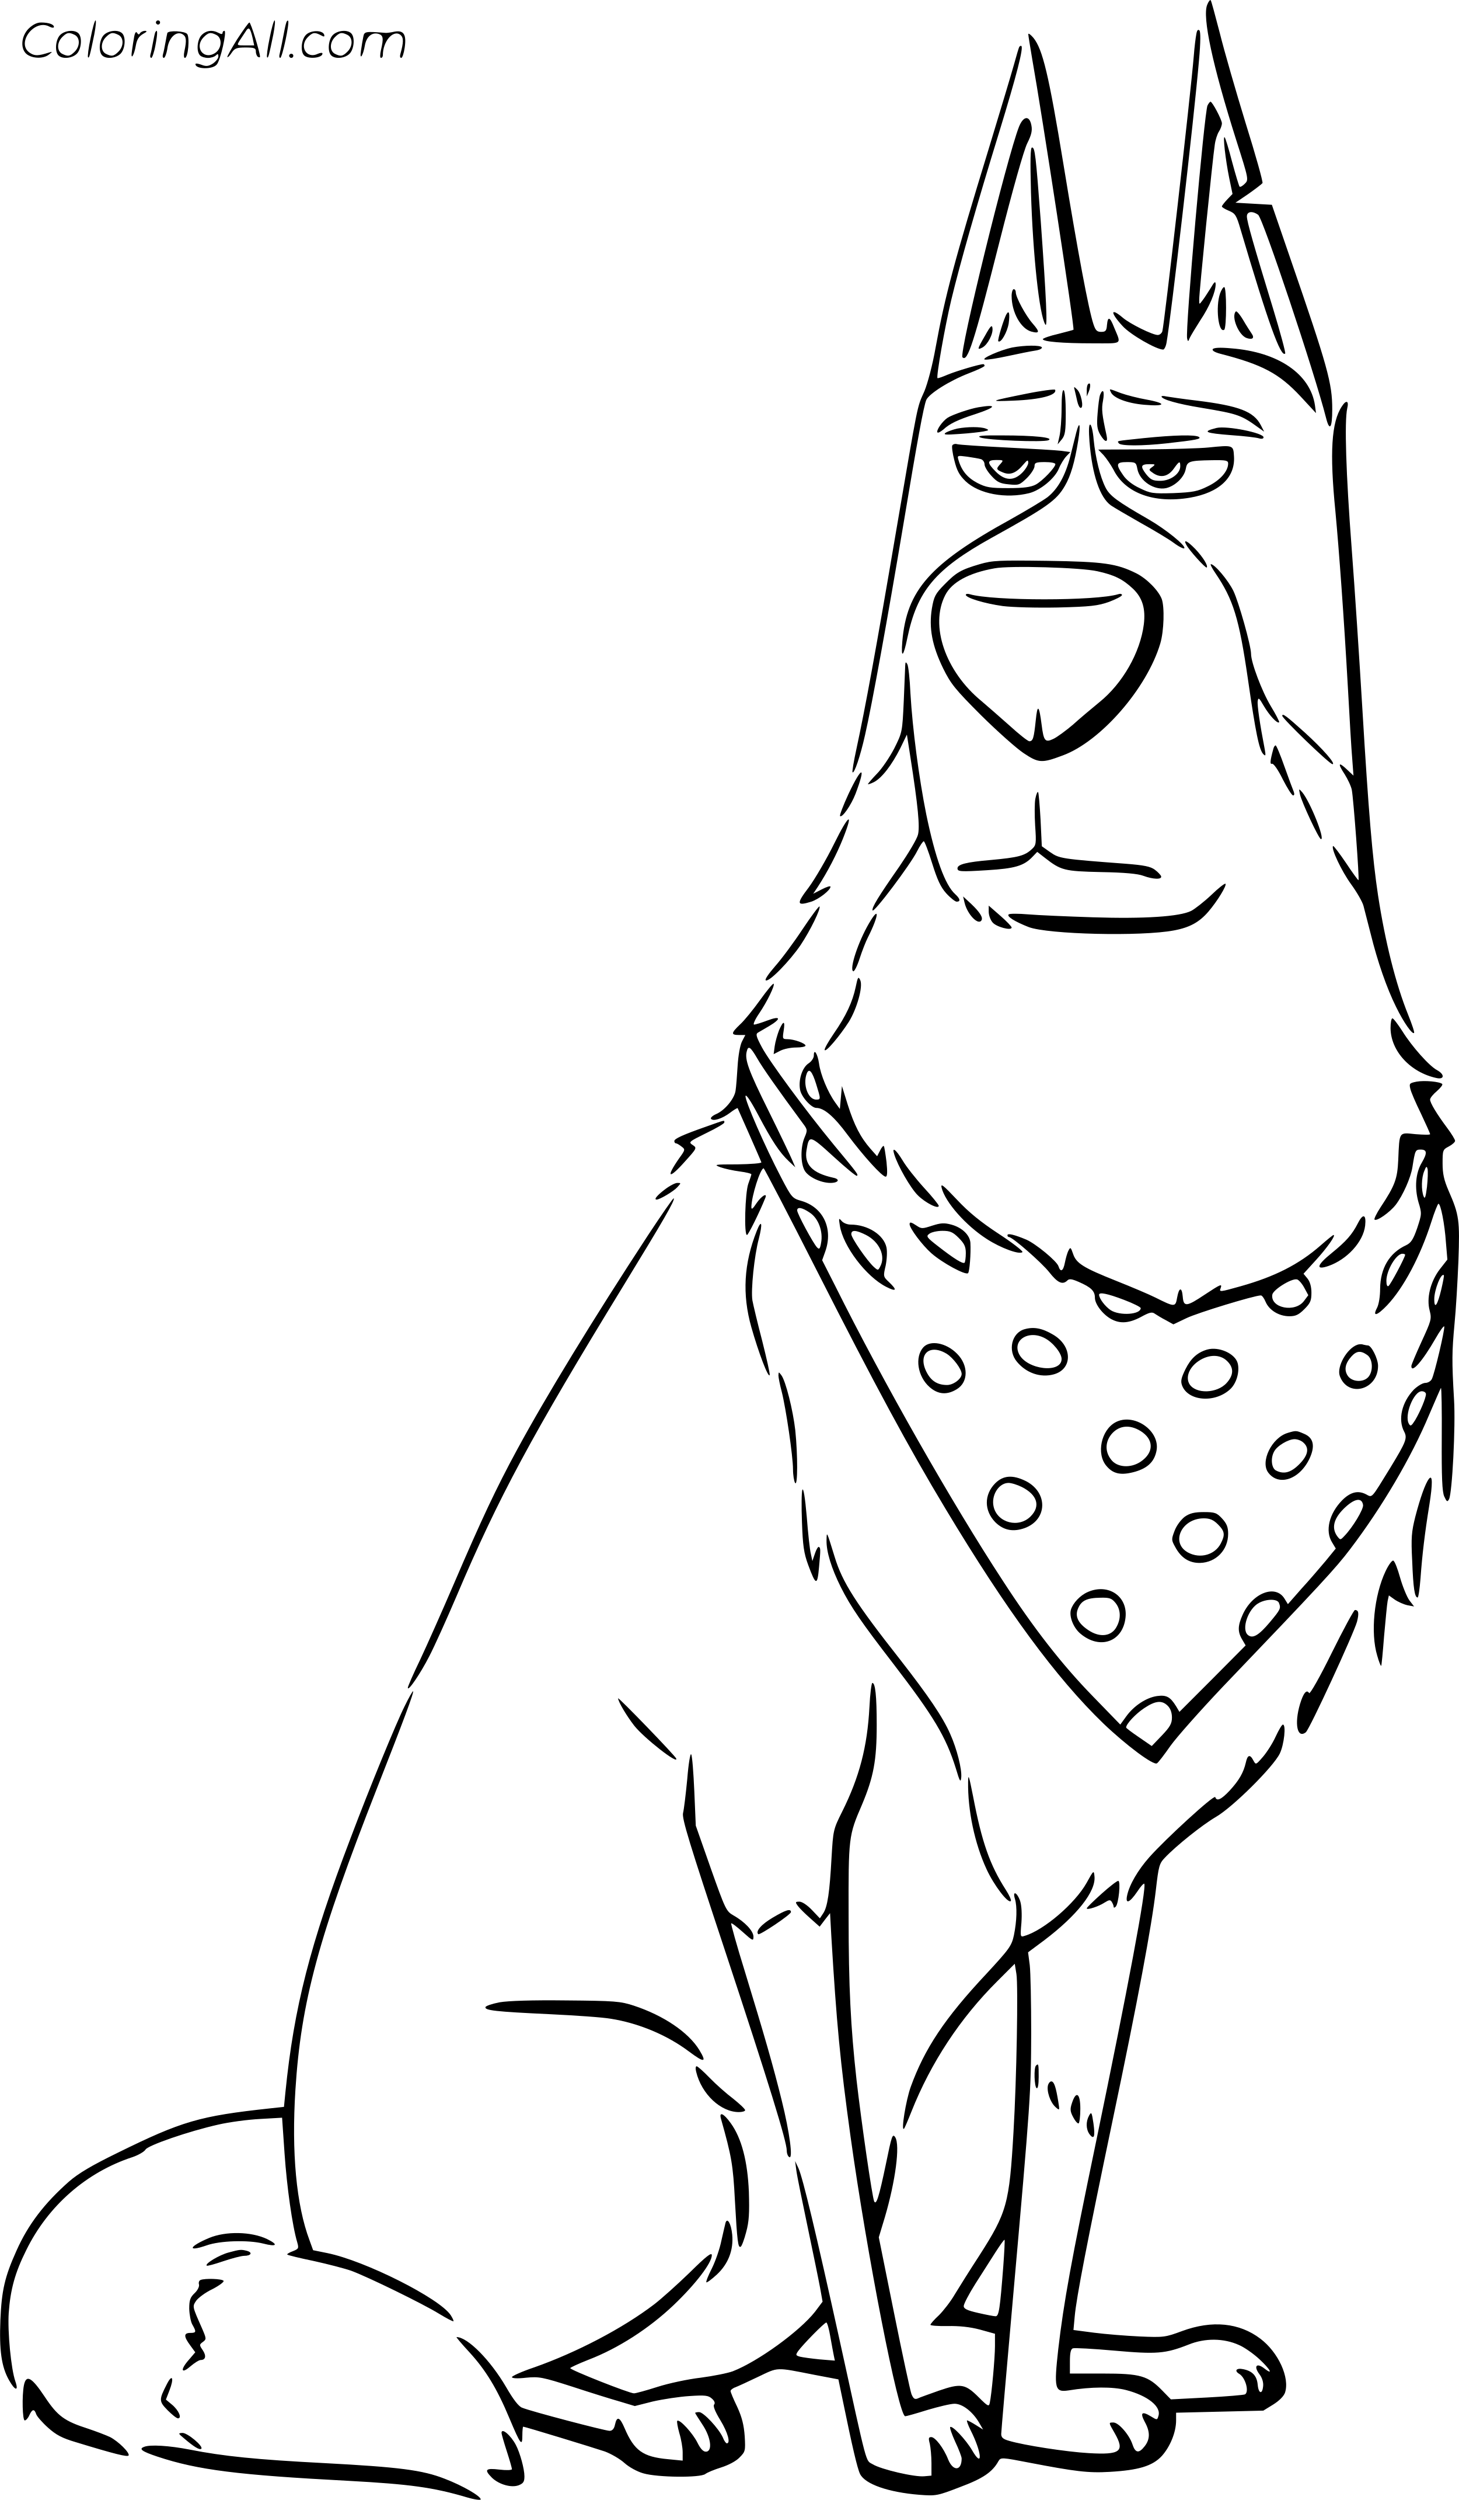 <svg version="1.0" xmlns="http://www.w3.org/2000/svg"
  viewBox="0 0 700.768 1199.919"
 preserveAspectRatio="xMidYMid meet">
<g transform="translate(-0.112,1200.797) scale(0.1,-0.1)"
fill="#000000" stroke="none">
<path d="M5799 11984 c-23 -59 25 -286 140 -649 60 -188 60 -190 41 -209 -11
-11 -22 -17 -25 -14 -3 3 -19 56 -36 119 -16 62 -32 115 -36 118 -9 9 4 -106
22 -195 l16 -77 -25 -26 c-14 -15 -26 -30 -26 -34 0 -4 15 -13 34 -21 30 -12
36 -22 55 -87 133 -450 194 -619 215 -598 3 3 -23 100 -58 215 -93 304 -126
419 -126 443 0 24 26 28 54 8 23 -16 272 -761 326 -974 17 -68 30 -51 30 40 0
126 -21 202 -204 732 l-86 250 -88 5 -87 5 62 42 c34 24 64 47 68 52 3 6 -33
135 -81 288 -47 153 -103 347 -124 432 -22 84 -41 156 -44 158 -3 3 -11 -7
-17 -23z M436 11824 c-10 -47 -15 -88 -12 -91 5 -6 9 7 30 110 7 37 10 67 6
67 -4 0 -15 -39 -24 -86z M750 11900 c0 -5 5 -10 10 -10 6 0 10 5 10 10 0 6
-4 10 -10 10 -5 0 -10 -4 -10 -10z M1296 11824 c-10 -47 -15 -88 -12 -91 5 -6
9 7 30 110 7 37 10 67 6 67 -4 0 -15 -39 -24 -86z M1376 11899 c-3 -8 -10 -41
-16 -74 -6 -33 -14 -68 -16 -77 -3 -10 -1 -18 3 -18 10 0 46 171 38 178 -2 3
-7 -1 -9 -9z M139 11871 c-38 -38 -41 -101 -7 -125 29 -20 79 -20 104 0 18 14
18 15 1 10 -53 -17 -69 -17 -92 -2 -69 45 21 166 94 126 12 -6 21 -7 21 -1 0
12 -25 21 -62 21 -19 0 -39 -10 -59 -29z M1140 11819 c-28 -45 -49 -83 -47
-85 2 -3 12 7 21 21 14 21 24 25 66 25 43 0 50 -3 50 -19 0 -11 5 -23 10 -26
6 -3 10 -3 10 1 0 20 -44 164 -51 164 -4 0 -30 -37 -59 -81z m75 4 l7 -33 -42
0 c-42 0 -42 0 -28 23 8 12 21 32 29 44 15 25 22 18 34 -34z M5747 11843 c-3
-15 -9 -62 -12 -103 -16 -192 -142 -1292 -151 -1322 -3 -10 -13 -18 -22 -18
-25 0 -133 53 -168 83 -60 51 -61 25 -1 -40 37 -41 162 -113 195 -113 5 0 13
15 16 33 20 110 133 1084 156 1356 8 88 8 137 2 143 -7 7 -12 0 -15 -19z M290
11840 c-22 -22 -27 -79 -8 -98 19 -19 66 -14 88 8 22 22 27 79 8 98 -19 19
-66 14 -88 -8z m71 0 c25 -14 25 -54 -1 -80 -23 -23 -33 -24 -61 -10 -25 14
-25 54 1 80 23 23 33 24 61 10z M500 11840 c-22 -22 -27 -79 -8 -98 19 -19 66
-14 88 8 22 22 27 79 8 98 -19 19 -66 14 -88 -8z m71 0 c25 -14 25 -54 -1 -80
-23 -23 -33 -24 -61 -10 -25 14 -25 54 1 80 23 23 33 24 61 10z M646 11834
c-3 -16 -8 -47 -11 -69 -8 -51 10 -26 19 27 5 27 15 42 34 53 18 10 22 14 10
15 -9 0 -20 -5 -24 -11 -5 -8 -9 -8 -14 1 -5 8 -10 3 -14 -16z M747 11853 c-2
-4 -7 -26 -11 -48 -4 -22 -9 -48 -12 -57 -3 -10 -1 -18 4 -18 4 0 14 28 20 62
11 58 10 81 -1 61z M805 11850 c-1 -3 -5 -23 -9 -45 -4 -22 -9 -48 -12 -57 -3
-10 -1 -18 4 -18 5 0 13 20 17 45 7 53 44 87 74 68 17 -11 19 -28 8 -80 -4
-18 -3 -33 2 -33 16 0 24 99 11 115 -12 14 -87 18 -95 5z M970 11840 c-22 -22
-27 -79 -8 -98 7 -7 24 -12 38 -12 14 0 31 5 38 12 9 9 12 8 12 -5 0 -9 -12
-24 -26 -34 -21 -13 -32 -15 -55 -6 -16 6 -29 8 -29 3 0 -24 81 -27 102 -2 18
19 50 162 37 162 -5 0 -9 -5 -9 -10 0 -7 -6 -7 -19 0 -30 16 -59 12 -81 -10z
m71 0 c29 -16 25 -65 -6 -86 -56 -37 -103 28 -55 76 23 23 33 24 61 10z M1471
11841 c-23 -23 -28 -80 -9 -99 19 -19 88 -13 88 9 0 5 -11 4 -24 -2 -54 -25
-89 38 -46 81 23 23 33 24 62 9 16 -9 19 -8 16 3 -8 22 -64 22 -87 -1z M1600
11840 c-22 -22 -27 -79 -8 -98 19 -19 66 -14 88 8 22 22 27 79 8 98 -19 19
-66 14 -88 -8z m71 0 c25 -14 25 -54 -1 -80 -23 -23 -33 -24 -61 -10 -25 14
-25 54 1 80 23 23 33 24 61 10z M1746 11831 c-3 -14 -8 -44 -11 -66 -8 -51 10
-26 19 27 8 41 35 63 66 53 22 -7 24 -21 11 -77 -5 -22 -5 -38 0 -38 5 0 9 6
9 13 0 68 51 125 85 97 15 -13 15 -35 -1 -92 -3 -10 -1 -18 4 -18 6 0 13 23
17 50 9 63 -5 84 -49 76 -17 -4 -35 -6 -41 -6 -101 8 -104 7 -109 -19z M4940
11844 c0 -6 9 -60 19 -120 47 -264 205 -1295 198 -1299 -1 -1 -35 -10 -74 -20
-40 -9 -73 -21 -73 -25 0 -12 95 -20 239 -20 149 0 138 -8 103 77 -20 51 -30
54 -34 11 -2 -28 -7 -33 -28 -33 -20 0 -27 7 -37 37 -23 69 -74 340 -144 767
-71 433 -100 552 -144 607 -14 16 -24 24 -25 18z M4897 11783 c-3 -4 -14 -43
-26 -86 -12 -43 -66 -223 -120 -400 -165 -538 -211 -710 -256 -957 -15 -85
-38 -171 -54 -210 -37 -84 -27 -37 -136 -673 -96 -565 -148 -848 -190 -1042
-13 -60 -22 -112 -19 -114 8 -8 37 76 60 179 33 143 110 569 184 1010 69 414
97 565 110 598 13 30 111 92 204 128 42 16 76 32 76 36 0 5 -3 8 -6 8 -18 0
-129 -33 -170 -50 -26 -11 -48 -19 -50 -17 -7 6 36 250 66 375 41 171 124 461
231 808 84 274 116 400 106 411 -3 2 -7 1 -10 -4z M1390 11740 c0 -5 5 -10 10
-10 6 0 10 5 10 10 0 6 -4 10 -10 10 -5 0 -10 -4 -10 -10z M5801 11502 c-15
-28 -108 -1081 -98 -1119 4 -16 5 -16 12 2 5 11 28 49 51 85 45 67 74 137 74
174 -1 16 -6 12 -24 -19 -14 -22 -31 -49 -40 -60 -15 -20 -15 -20 -15 5 -1 28
65 683 75 745 3 22 12 50 20 62 8 12 14 30 14 39 0 17 -46 104 -55 104 -2 0
-9 -8 -14 -18z M4896 11401 c-57 -143 -290 -1091 -272 -1108 24 -25 54 66 176
548 66 261 119 447 135 479 20 40 25 61 20 86 -9 49 -38 46 -59 -5z M4953
11083 c9 -295 40 -589 69 -633 11 -18 5 119 -22 495 -24 321 -28 355 -42 355
-8 0 -9 -63 -5 -217z M5861 10599 c-22 -64 -8 -191 20 -174 12 8 12 205 0 205
-5 0 -14 -14 -20 -31z M4860 10588 c0 -80 45 -159 96 -172 39 -10 40 -1 5 39
-34 39 -81 126 -81 150 0 8 -4 15 -10 15 -5 0 -10 -15 -10 -32z M5937 10513
c-24 -24 14 -116 53 -128 28 -9 38 1 22 23 -6 9 -25 38 -40 64 -16 27 -32 45
-35 41z M4836 10501 c-13 -21 -45 -126 -40 -131 12 -11 43 43 50 86 6 45 2 65
-10 45z M4733 10398 c-39 -67 -40 -72 -13 -58 25 14 52 65 48 93 -2 18 -10 10
-35 -35z M4863 10340 c-57 -12 -153 -54 -131 -58 10 -2 60 6 110 17 51 11 110
23 131 26 21 3 35 10 32 16 -7 11 -83 10 -142 -1z M5826 10332 c-4 -7 10 -15
36 -22 203 -52 283 -95 385 -204 l75 -81 -5 37 c-22 151 -177 257 -403 274
-54 5 -83 3 -88 -4z M5227 10164 c-4 -4 -7 -19 -6 -33 l0 -26 10 24 c10 26 8
47 -4 35z M4930 10118 c-179 -36 -183 -38 -60 -33 128 5 209 26 199 52 -2 4
-65 -4 -139 -19z M5163 10135 c3 -11 8 -35 12 -52 4 -18 11 -33 17 -33 16 0 2
71 -18 89 -15 15 -16 14 -11 -4z M5100 10048 c0 -51 -5 -111 -10 -133 l-9 -40
20 24 c16 20 19 39 19 127 0 58 -4 106 -10 109 -6 4 -10 -27 -10 -87z M5336
10127 c11 -29 79 -55 162 -62 103 -9 109 7 10 25 -40 7 -95 21 -123 31 -60 23
-56 22 -49 6z M5285 10113 c-4 -10 -9 -50 -12 -89 -5 -58 -2 -77 13 -103 23
-38 38 -40 30 -3 -22 101 -25 126 -17 167 8 44 0 62 -14 28z M5580 10105 c0
-14 78 -36 189 -54 179 -30 192 -34 280 -98 l24 -17 -16 31 c-34 66 -105 93
-307 118 -69 8 -135 18 -147 20 -13 3 -23 3 -23 0z M6446 10057 c-50 -75 -59
-221 -31 -502 18 -192 41 -509 60 -845 8 -146 17 -301 21 -345 l6 -80 -31 29
c-42 40 -46 30 -11 -23 15 -24 31 -58 34 -75 8 -41 37 -429 32 -433 -1 -2 -29
36 -60 83 -32 47 -60 84 -62 81 -11 -11 41 -121 87 -184 27 -37 54 -84 59
-103 5 -19 21 -81 35 -136 32 -130 77 -260 122 -350 36 -74 78 -133 86 -124 3
3 -10 41 -28 86 -60 148 -111 352 -145 574 -27 178 -46 405 -75 890 -14 234
-37 585 -52 780 -27 353 -35 605 -21 668 9 37 -5 42 -26 9z M4700 10053 c-41
-7 -123 -35 -147 -50 -26 -17 -57 -62 -49 -71 3 -3 16 4 29 15 29 27 68 46
152 73 101 33 109 49 15 33z M5171 9934 c-5 -22 -19 -74 -29 -116 -24 -93 -59
-156 -109 -196 -21 -16 -101 -64 -178 -107 -387 -213 -499 -339 -520 -586 -7
-85 5 -76 24 16 47 227 134 331 404 481 266 147 312 179 353 250 28 48 47 113
64 218 12 76 7 99 -9 40z M5234 9888 c13 -160 50 -268 103 -306 16 -11 80 -48
143 -84 63 -35 135 -78 159 -96 24 -18 47 -29 50 -26 11 11 -88 91 -171 139
-150 86 -187 113 -207 153 -26 51 -48 141 -57 230 -3 39 -11 72 -17 72 -6 0
-7 -29 -3 -82z M4600 9951 c-19 -4 -44 -13 -55 -19 -16 -11 -5 -12 65 -7 47 3
99 9 115 12 27 5 28 7 10 14 -24 9 -87 9 -135 0z M5845 9954 c-73 -18 -57 -25
72 -35 59 -4 118 -11 131 -15 13 -4 22 -2 22 5 0 21 -175 56 -225 45z M4710
9908 c32 -13 302 -24 327 -13 28 13 -69 23 -222 23 -98 1 -124 -2 -105 -10z
M5495 9905 c-140 -15 -128 -12 -120 -25 8 -13 114 -13 230 0 143 16 169 21
154 31 -18 11 -116 9 -264 -6z M4575 9870 c-3 -5 1 -38 10 -72 12 -49 24 -71
54 -100 64 -61 194 -85 306 -57 54 14 123 71 142 118 8 20 24 46 35 58 l20 21
-43 6 c-24 3 -143 10 -264 16 -121 6 -227 13 -237 16 -9 3 -19 0 -23 -6z m138
-66 c9 -3 17 -14 17 -25 0 -11 15 -36 33 -55 28 -31 42 -37 84 -41 47 -5 52
-3 87 31 20 20 36 46 36 56 0 17 7 20 50 20 28 0 50 -4 50 -10 0 -16 -61 -80
-94 -98 -23 -12 -57 -17 -131 -17 -88 0 -107 3 -150 25 -47 25 -75 58 -90 109
-7 23 -6 23 41 17 27 -4 57 -9 67 -12z m94 -22 c-23 -25 -22 -28 12 -42 34
-14 63 -3 98 39 19 22 22 23 23 8 0 -10 -13 -32 -29 -48 -41 -41 -83 -39 -127
5 -43 43 -43 56 3 56 34 0 35 -1 20 -18z M5805 9860 c-38 -4 -173 -8 -299 -9
l-230 -1 26 -27 c14 -16 35 -47 47 -69 56 -113 195 -164 367 -135 141 24 219
97 212 199 -3 54 -4 54 -123 42z m95 -77 c0 -37 -39 -81 -97 -109 -50 -25 -72
-29 -166 -33 -100 -3 -111 -1 -162 24 -35 16 -65 40 -80 63 -36 52 -33 62 19
62 42 0 44 -2 50 -33 11 -58 81 -104 138 -92 43 10 86 51 94 90 7 39 14 42
127 44 67 1 77 -1 77 -16z m-230 -13 c0 -36 -47 -70 -96 -70 -36 0 -46 5 -68
32 -29 38 -26 48 17 48 28 0 29 -1 12 -14 -18 -13 -17 -14 8 -31 35 -22 70
-14 97 25 25 35 30 37 30 10z M5699 9393 c14 -27 93 -114 98 -109 8 8 -18 50
-55 89 -38 39 -59 49 -43 20z M4707 9300 c-92 -27 -113 -40 -170 -98 -43 -44
-50 -56 -60 -115 -15 -93 1 -178 54 -287 37 -75 58 -101 183 -226 78 -77 170
-159 205 -182 71 -47 86 -48 187 -10 182 67 404 322 468 537 18 60 21 176 7
214 -16 41 -71 97 -122 123 -95 47 -155 56 -429 60 -232 3 -261 2 -323 -16z
m565 -34 c82 -18 122 -38 171 -84 46 -44 61 -96 52 -171 -17 -135 -102 -284
-214 -374 -38 -31 -95 -79 -127 -108 -33 -28 -74 -58 -92 -67 -41 -20 -48 -12
-58 68 -12 94 -20 101 -28 21 -9 -85 -13 -101 -31 -101 -7 0 -50 34 -96 76
-46 41 -107 94 -134 117 -173 142 -249 362 -174 508 31 62 113 107 237 129 72
14 416 4 494 -14z M4640 9153 c0 -15 91 -42 177 -54 47 -6 162 -9 265 -7 158
4 192 8 246 27 34 13 62 27 62 33 0 5 -8 7 -17 4 -105 -33 -606 -33 -715 0
-10 3 -18 1 -18 -3z M5838 9258 c87 -128 114 -215 157 -510 37 -257 54 -342
75 -361 10 -10 11 -5 6 23 -24 124 -37 214 -34 233 3 19 7 15 29 -23 27 -46
65 -87 74 -79 2 3 -16 38 -41 79 -42 70 -94 208 -94 249 0 40 -60 252 -85 303
-25 51 -90 128 -108 128 -4 0 5 -19 21 -42z M4349 8815 c0 -11 -4 -88 -7 -171
-7 -150 -7 -151 -46 -229 -22 -42 -59 -97 -83 -121 -24 -25 -43 -47 -43 -50 0
-2 13 2 29 10 38 20 85 81 126 162 l32 66 16 -103 c38 -243 47 -341 37 -378
-5 -21 -46 -89 -89 -152 -102 -146 -133 -197 -129 -211 5 -15 182 220 214 284
13 26 28 48 32 48 4 0 22 -47 40 -105 25 -80 41 -115 68 -145 20 -22 43 -40
50 -40 20 0 17 14 -7 36 -49 44 -96 175 -139 383 -35 174 -66 409 -76 581 -3
69 -10 132 -15 140 -7 12 -9 11 -10 -5z M6160 8572 c0 -13 227 -232 241 -232
18 0 -46 73 -133 152 -90 81 -108 94 -108 80z M6117 8413 c-16 -58 -17 -75 -6
-71 7 2 29 -29 51 -74 22 -43 44 -78 50 -78 6 0 7 7 3 18 -4 9 -24 63 -44 119
-20 57 -39 103 -43 103 -4 0 -9 -8 -11 -17z M4077 8198 c-26 -56 -44 -104 -41
-107 10 -10 53 52 74 106 52 137 32 138 -33 1z M6245 8195 c8 -37 91 -215 101
-215 20 0 -52 179 -90 225 -17 19 -17 19 -11 -10z M4974 8174 c-4 -20 -4 -79
-1 -129 6 -86 5 -94 -16 -113 -34 -32 -66 -40 -197 -52 -117 -10 -160 -21
-160 -40 0 -16 14 -17 142 -9 134 8 177 21 218 64 l23 24 36 -28 c78 -61 93
-65 271 -69 113 -2 177 -8 203 -18 46 -17 90 -19 85 -2 -2 6 -16 21 -31 32
-21 15 -51 21 -139 28 -308 23 -319 25 -362 55 l-41 29 -6 127 c-4 70 -9 130
-12 133 -3 3 -9 -11 -13 -32z M4008 7959 c-37 -75 -92 -169 -122 -210 -61 -80
-59 -91 12 -69 36 12 92 55 92 72 0 5 -19 -1 -42 -13 l-41 -21 22 33 c47 72
91 157 121 232 53 133 28 118 -42 -24z M5819 7712 c-35 -33 -79 -67 -96 -76
-55 -28 -227 -39 -473 -31 -124 4 -263 10 -310 14 -47 4 -89 4 -94 0 -11 -10
30 -35 96 -61 93 -35 541 -46 698 -16 75 14 121 39 165 90 43 50 90 127 82
134 -3 3 -34 -21 -68 -54z M4634 7675 c13 -55 65 -110 81 -85 9 14 -8 40 -50
80 l-38 35 7 -30z M3856 7548 c-41 -62 -100 -142 -132 -178 -33 -38 -52 -66
-44 -68 18 -6 114 93 166 169 48 72 99 177 91 186 -3 2 -39 -46 -81 -109z
M4750 7632 c0 -17 8 -39 18 -51 17 -22 92 -42 92 -25 0 5 -25 31 -55 57 l-55
48 0 -29z M4175 7576 c-52 -89 -95 -219 -76 -230 5 -3 19 24 31 61 12 37 30
83 40 102 53 105 57 156 5 67z M4111 7270 c-15 -71 -46 -138 -105 -223 -26
-38 -46 -73 -44 -79 5 -13 73 68 116 135 39 63 69 169 55 200 -9 20 -12 16
-22 -33z M3652 7208 c-33 -46 -76 -99 -96 -117 -44 -42 -45 -51 -6 -51 l31 0
-16 -31 c-9 -17 -18 -67 -21 -117 -3 -48 -7 -102 -10 -120 -6 -39 -53 -95 -94
-112 -16 -7 -27 -17 -24 -22 9 -14 54 0 92 29 18 14 34 23 36 22 2 -4 108
-243 114 -260 2 -5 -50 -9 -115 -10 -111 0 -116 -1 -81 -14 20 -7 61 -16 92
-20 31 -4 56 -10 56 -14 0 -3 -7 -24 -15 -46 -15 -44 -21 -245 -6 -245 6 0 59
106 88 178 11 27 -18 10 -42 -25 -19 -29 -25 -33 -25 -18 1 52 43 185 59 185
3 0 119 -222 256 -492 280 -551 441 -849 618 -1143 292 -486 531 -811 758
-1030 109 -104 240 -202 257 -191 6 3 35 41 65 84 30 42 142 168 248 280 477
498 546 573 615 664 153 201 294 441 379 644 29 68 55 127 57 130 3 3 5 -107
4 -243 -1 -186 2 -256 12 -278 12 -26 15 -28 23 -13 15 27 32 351 24 478 -11
187 -10 229 2 360 7 69 15 206 19 305 7 196 4 221 -47 337 -22 51 -29 81 -29
132 0 63 1 66 30 81 17 9 30 21 30 27 0 6 -17 34 -38 62 -50 67 -82 120 -82
136 0 8 15 26 33 41 17 15 29 30 25 34 -11 11 -85 18 -123 11 -34 -7 -36 -9
-30 -34 3 -15 26 -68 51 -119 24 -51 44 -95 44 -99 0 -4 -31 -3 -70 0 -81 8
-77 15 -83 -124 -4 -91 -16 -123 -85 -227 -19 -29 -32 -56 -29 -59 10 -10 73
34 102 71 35 46 72 130 80 180 13 82 14 85 40 85 31 0 32 -17 5 -63 -30 -50
-35 -121 -16 -189 17 -55 16 -58 -6 -125 -19 -55 -30 -71 -53 -82 -81 -37
-124 -111 -125 -209 0 -36 -6 -75 -15 -92 -23 -44 0 -38 48 12 79 83 160 235
213 401 15 48 31 87 34 87 11 0 30 -97 36 -185 l7 -83 -36 -46 c-46 -60 -65
-140 -49 -199 10 -40 8 -47 -39 -149 -27 -59 -49 -111 -49 -117 0 -38 54 24
116 132 21 37 40 63 42 58 4 -12 -47 -230 -60 -253 -5 -10 -19 -18 -31 -18
-13 0 -37 -15 -55 -32 -58 -61 -77 -143 -47 -201 17 -32 10 -49 -66 -174 -95
-154 -85 -144 -118 -127 -38 19 -74 10 -113 -29 -63 -64 -83 -147 -49 -202
l18 -30 -49 -60 c-28 -33 -79 -93 -116 -133 l-65 -74 -16 26 c-43 71 -154 28
-201 -76 -24 -53 -25 -82 -3 -119 l17 -29 -159 -160 -159 -159 -16 27 c-28 45
-46 55 -91 49 -51 -7 -111 -46 -148 -97 l-29 -40 -134 138 c-146 150 -282 324
-430 552 -245 374 -573 950 -806 1417 l-62 122 15 42 c39 110 -10 213 -116
243 -42 12 -46 16 -96 112 -77 147 -175 371 -171 391 2 11 26 -25 61 -91 66
-125 102 -179 146 -221 l32 -30 -15 35 c-8 19 -59 126 -114 237 -96 193 -115
246 -104 285 7 29 18 21 50 -34 25 -44 98 -148 220 -313 22 -29 22 -33 7 -68
-19 -46 -19 -120 0 -156 16 -31 77 -61 125 -61 39 0 48 18 13 25 -100 22 -140
63 -128 133 12 73 15 73 130 -32 59 -54 109 -95 112 -92 7 6 6 8 -111 149
-136 165 -310 401 -346 469 -26 49 -30 62 -19 69 8 5 32 19 53 31 61 36 58 52
-6 28 -29 -11 -58 -20 -65 -20 -6 0 4 24 24 53 39 57 77 136 70 143 -3 3 -32
-32 -65 -78z m3203 -897 c-6 -48 -10 -61 -16 -46 -12 30 -11 90 3 122 9 24 12
25 16 9 2 -10 1 -49 -3 -85z m-2964 -124 c41 -27 64 -90 54 -144 -5 -30 -9
-34 -20 -22 -18 19 -95 161 -95 177 0 18 23 15 61 -11z m2859 -202 c0 -12 -70
-144 -80 -150 -6 -4 -10 6 -10 25 0 50 47 130 77 130 7 0 13 -2 13 -5z m174
-165 c-18 -77 -34 -100 -34 -48 0 45 33 128 46 115 2 -2 -4 -32 -12 -67z m-74
-504 c0 -18 -27 -83 -52 -125 -18 -28 -22 -31 -30 -17 -23 40 23 156 62 156
11 0 20 -6 20 -14z m-302 -532 c3 -20 -50 -108 -90 -149 -19 -20 -19 -20 -34
-1 -28 39 -18 83 31 132 50 49 87 57 93 18z m-404 -470 c10 -26 8 -31 -44 -93
-53 -63 -82 -80 -105 -61 -33 27 1 127 53 154 37 20 88 20 96 0z m-534 -494
c13 -13 20 -33 20 -56 0 -29 -9 -45 -48 -86 l-49 -51 -61 42 c-34 23 -62 44
-62 47 0 17 46 66 87 93 54 36 85 39 113 11z M6680 7073 c1 -111 97 -214 223
-240 36 -7 37 18 1 38 -37 19 -121 113 -167 187 -22 34 -43 62 -48 62 -5 0 -9
-21 -9 -47z M3743 7063 c-8 -21 -18 -55 -21 -77 l-5 -38 31 16 c17 9 51 16 77
16 25 0 45 4 45 9 0 11 -55 31 -87 31 -23 0 -24 2 -18 40 8 50 -1 51 -22 3z
M3910 6941 c0 -11 -11 -28 -25 -37 -31 -20 -50 -80 -41 -127 6 -34 54 -87 78
-87 37 0 85 -41 150 -129 77 -103 166 -201 183 -201 8 0 9 22 4 71 -5 39 -10
73 -13 76 -2 3 -11 -7 -18 -22 l-14 -27 -32 36 c-48 55 -78 113 -109 211 l-28
90 -5 -55 -5 -55 -23 32 c-35 49 -70 133 -77 186 -7 48 -25 75 -25 38z m11
-136 c23 -74 23 -75 0 -75 -39 0 -65 73 -45 125 11 28 26 11 45 -50z M3395
6601 c-117 -41 -155 -59 -155 -70 0 -6 3 -11 8 -11 4 0 16 -7 26 -15 19 -14
19 -16 -11 -57 -66 -95 -50 -103 29 -14 57 63 57 64 36 78 -21 14 -18 16 65
57 48 23 87 46 87 51 0 12 8 14 -85 -19z M4296 6468 c17 -56 78 -162 113 -197
37 -37 101 -69 101 -51 0 5 -32 45 -71 87 -39 43 -85 101 -102 130 -33 54 -53
69 -41 31z M3195 6299 c-37 -28 -55 -49 -40 -49 15 0 82 40 99 59 19 21 19 21
0 21 -10 0 -37 -14 -59 -31z M4524 6306 c17 -68 116 -181 218 -246 65 -42 156
-76 170 -62 4 4 -47 44 -113 87 -87 57 -145 104 -202 165 -67 71 -79 80 -73
56z M3113 6078 c-264 -403 -489 -772 -628 -1028 -101 -186 -172 -337 -302
-640 -58 -135 -132 -301 -164 -369 -33 -68 -59 -128 -59 -134 0 -21 60 67 103
151 25 48 84 179 132 291 200 471 360 768 799 1485 194 317 251 415 243 422
-2 3 -58 -78 -124 -178z M6524 6138 c-29 -57 -57 -88 -127 -145 -72 -58 -78
-83 -16 -62 90 31 168 116 177 194 6 54 -10 60 -34 13z M4035 6125 c15 -98
126 -245 223 -294 49 -25 54 -16 13 23 -28 26 -28 28 -16 79 6 30 8 67 4 87
-13 61 -90 110 -173 110 -16 0 -35 8 -43 18 -13 15 -14 13 -8 -23z m126 -45
c64 -33 95 -101 68 -151 -10 -20 -11 -20 -31 -2 -32 29 -108 139 -108 157 0
22 23 20 71 -4z M3636 6100 c-62 -156 -71 -304 -26 -463 34 -120 82 -247 88
-229 2 6 -15 80 -36 164 -22 84 -43 172 -47 194 -8 49 9 215 31 297 19 74 13
95 -10 37z M4370 6132 c0 -20 61 -101 104 -139 53 -47 166 -108 177 -96 7 8
14 94 11 146 -3 37 -40 73 -92 87 -34 9 -50 8 -91 -5 -46 -15 -52 -16 -74 -1
-27 18 -35 20 -35 8z m236 -66 c27 -27 34 -42 34 -73 0 -22 -3 -42 -6 -46 -8
-7 -49 18 -126 78 -57 44 -60 49 -43 61 10 8 39 14 63 14 37 0 50 -6 78 -34z
M4840 6079 c0 -5 3 -9 8 -9 17 -1 155 -121 193 -169 40 -51 64 -62 87 -39 9 9
22 7 54 -7 60 -26 78 -44 78 -76 0 -32 40 -83 81 -104 42 -22 85 -18 141 12
40 22 53 25 66 15 9 -6 33 -21 53 -31 l36 -20 63 30 c54 26 327 109 357 109 6
0 16 -14 23 -31 17 -40 64 -69 114 -69 30 0 45 7 72 34 29 29 34 41 34 79 0
29 -7 53 -19 68 l-19 23 60 66 c53 58 97 120 84 120 -3 0 -31 -23 -63 -51
-103 -90 -219 -149 -383 -195 -100 -28 -104 -29 -96 -9 8 23 0 19 -76 -31 -88
-59 -102 -60 -106 -11 -4 49 -18 47 -27 -3 -8 -47 -11 -47 -105 0 -30 15 -115
51 -188 80 -158 63 -192 84 -207 130 -11 32 -13 33 -22 15 -6 -11 -13 -37 -17
-57 -8 -42 -21 -49 -31 -18 -8 25 -109 108 -155 128 -55 23 -90 32 -90 21z
m1425 -251 l20 -37 -21 -28 c-43 -57 -161 -34 -152 30 3 24 91 79 118 74 8 -1
24 -19 35 -39z m-866 -59 c45 -17 81 -35 81 -40 0 -31 -100 -38 -144 -10 -27
18 -55 55 -56 74 0 14 40 6 119 -24z M4923 5628 c-63 -17 -83 -103 -37 -157
45 -54 113 -77 176 -60 93 25 91 138 -5 192 -51 30 -91 37 -134 25z m96 -43
c39 -20 81 -72 81 -100 0 -71 -166 -52 -204 23 -34 67 45 118 123 77z M4436
5541 c-42 -47 -28 -140 30 -191 41 -36 84 -39 131 -10 56 34 56 115 1 170 -52
53 -129 67 -162 31z m112 -31 c32 -20 72 -74 72 -97 0 -23 -39 -53 -70 -53
-47 0 -78 20 -100 65 -41 84 17 134 98 85z M6520 5553 c-50 -18 -99 -105 -84
-149 38 -107 184 -69 184 48 0 34 -32 98 -49 98 -5 0 -15 2 -23 4 -7 3 -20 2
-28 -1z m48 -49 c27 -19 30 -78 5 -106 -24 -27 -79 -24 -99 7 -18 28 -12 59
19 93 24 26 44 28 75 6z M5799 5530 c-47 -14 -78 -42 -104 -94 -21 -43 -24
-58 -16 -79 29 -75 158 -85 231 -17 30 28 46 83 36 124 -12 47 -91 82 -147 66z
m96 -55 c33 -32 32 -67 -2 -105 -46 -51 -147 -54 -178 -7 -21 33 -3 81 43 112
49 33 104 33 137 0z M3740 5406 c0 -10 7 -45 16 -79 20 -79 54 -309 54 -372 0
-27 5 -57 10 -65 13 -20 13 134 1 252 -11 97 -46 237 -67 265 -13 17 -13 17
-14 -1z M5359 5181 c-69 -37 -93 -151 -44 -209 33 -40 72 -47 139 -28 61 18
92 49 102 101 18 96 -109 183 -197 136z m119 -41 c66 -40 67 -104 2 -148 -49
-33 -115 -28 -143 11 -31 40 -27 90 8 127 35 36 83 40 133 10z M6186 5130
c-77 -23 -133 -139 -93 -191 50 -66 149 -33 197 66 29 61 21 102 -26 121 -37
16 -38 16 -78 4z m76 -47 c29 -26 22 -61 -21 -104 -40 -40 -74 -49 -112 -29
-21 12 -26 59 -8 91 14 27 68 59 98 59 14 0 33 -7 43 -17z M4781 4888 c-54
-55 -53 -131 0 -186 40 -40 87 -49 144 -28 107 41 110 169 5 224 -64 32 -110
29 -149 -10z m129 -18 c74 -38 90 -92 41 -141 -57 -57 -158 -31 -177 45 -14
55 24 116 71 116 14 0 43 -9 65 -20z M6864 4909 c-17 -22 -41 -89 -65 -181
-18 -72 -21 -100 -15 -213 5 -131 12 -175 26 -175 4 0 10 42 14 93 8 112 21
220 42 349 17 106 16 151 -2 127z M3855 4857 c-4 -10 -5 -80 -2 -155 4 -113 9
-149 30 -206 37 -100 44 -101 52 -10 8 88 8 93 -2 97 -3 1 -12 -14 -18 -33
l-12 -35 -7 33 c-5 19 -14 100 -20 180 -8 92 -16 140 -21 129z M5692 4728
c-18 -14 -39 -41 -49 -67 -16 -42 -16 -45 3 -79 28 -52 67 -77 119 -76 77 2
135 62 135 140 0 32 -7 49 -29 73 -26 28 -35 31 -88 31 -44 0 -66 -5 -91 -22z
m159 -37 c33 -33 35 -50 14 -91 -28 -55 -98 -75 -156 -45 -88 46 -34 165 74
165 29 0 46 -7 68 -29z M3971 4614 c-1 -54 23 -133 69 -225 48 -95 99 -169
251 -366 195 -254 253 -350 301 -503 19 -64 23 -70 26 -44 4 39 -21 138 -53
209 -36 82 -105 183 -239 355 -215 273 -279 373 -316 495 -39 126 -38 125 -39
79z M6656 4466 c-55 -116 -73 -296 -40 -405 8 -29 17 -51 19 -49 2 1 8 66 14
143 7 77 14 152 17 168 l6 27 28 -20 c16 -11 43 -23 61 -27 l32 -6 -23 30
c-12 17 -32 66 -44 108 -12 43 -26 80 -33 82 -6 2 -23 -21 -37 -51z M5225
4366 c-36 -16 -70 -52 -80 -84 -10 -33 12 -88 46 -116 93 -78 203 -39 216 77
12 103 -83 167 -182 123z m134 -52 c25 -31 27 -74 6 -113 -24 -48 -81 -55
-136 -18 -50 33 -66 67 -50 104 16 39 43 51 108 52 44 1 54 -3 72 -25z M6398
4075 c-57 -116 -105 -200 -109 -194 -12 20 -28 0 -44 -53 -28 -95 -13 -167 28
-135 18 14 229 471 246 531 10 40 8 56 -10 56 -5 0 -55 -92 -111 -205z M4177
3813 c-10 -189 -48 -335 -131 -501 -43 -86 -43 -89 -51 -222 -9 -164 -19 -235
-40 -266 l-16 -24 -38 40 c-22 23 -47 40 -60 40 -20 0 -21 -2 -8 -20 7 -10 34
-37 59 -59 l46 -41 25 33 25 32 6 -110 c25 -418 43 -606 92 -960 79 -568 231
-1345 263 -1345 5 0 52 13 106 30 54 16 112 30 131 30 38 0 87 -38 118 -91
l19 -33 -35 22 c-19 12 -38 22 -42 22 -3 0 4 -21 17 -47 55 -108 60 -188 7
-96 -30 51 -96 121 -105 111 -3 -3 8 -35 24 -70 17 -36 31 -72 31 -81 0 -60
-41 -63 -65 -4 -21 54 -62 107 -81 107 -13 0 -14 -6 -7 -32 4 -18 8 -60 8 -93
l0 -60 -34 -3 c-46 -5 -208 33 -247 57 -37 22 -23 -28 -159 591 -115 522 -178
785 -199 831 l-16 34 6 -45 c3 -25 28 -146 54 -270 26 -124 53 -255 60 -293
l12 -67 -36 -48 c-74 -94 -274 -239 -395 -286 -24 -9 -94 -23 -155 -31 -61 -7
-154 -27 -207 -44 -53 -17 -104 -31 -113 -31 -22 0 -306 112 -306 121 0 3 39
21 87 40 144 55 292 151 409 262 106 101 184 203 184 240 0 16 -26 -4 -107
-84 -60 -58 -136 -126 -170 -152 -151 -115 -371 -230 -575 -302 -60 -20 -108
-42 -108 -47 0 -6 25 -8 68 -3 63 6 78 3 222 -43 85 -28 188 -60 227 -71 l73
-22 87 22 c49 11 127 23 176 26 75 5 90 3 107 -12 13 -11 17 -22 11 -29 -6 -7
5 -34 30 -75 36 -59 50 -111 31 -111 -4 0 -13 12 -19 28 -20 44 -93 122 -114
122 -10 0 -19 -2 -19 -4 0 -2 16 -27 35 -56 41 -61 50 -130 16 -130 -13 0 -26
15 -40 43 -22 45 -86 115 -97 105 -3 -3 2 -30 10 -59 9 -29 16 -70 16 -92 l0
-40 -71 7 c-120 11 -162 41 -208 149 -23 54 -37 59 -46 17 -4 -20 -13 -30 -26
-30 -21 0 -380 94 -420 111 -17 6 -43 40 -77 99 -76 130 -185 240 -238 240 -3
0 24 -32 61 -72 78 -85 133 -174 193 -318 53 -126 62 -138 62 -82 0 23 2 42 4
42 8 0 339 -101 392 -119 30 -11 73 -36 94 -55 22 -20 62 -42 91 -50 68 -20
275 -22 298 -3 9 7 43 21 75 31 35 11 72 30 89 48 28 28 29 32 25 102 -4 54
-13 91 -36 141 -18 37 -32 71 -32 76 0 5 11 14 23 18 13 5 63 28 111 51 97 46
80 46 268 9 l116 -22 22 -106 c44 -214 69 -322 82 -348 24 -49 136 -88 285
-100 80 -6 86 -5 195 37 110 41 156 72 185 125 11 18 15 18 149 -8 219 -42
282 -50 384 -44 140 8 207 28 252 77 40 45 68 114 68 170 l0 37 210 5 209 5
47 29 c29 18 51 40 57 57 24 72 -32 194 -118 259 -101 77 -232 90 -376 37 -81
-30 -88 -31 -204 -26 -66 3 -164 11 -219 18 l-99 13 6 65 c8 91 60 358 182
941 121 575 188 935 208 1108 13 112 16 125 43 153 54 57 179 157 244 195 82
47 277 241 308 305 21 43 31 139 15 139 -5 0 -20 -26 -35 -58 -14 -31 -42 -75
-61 -97 -34 -39 -34 -39 -46 -17 -16 31 -28 27 -36 -10 -11 -48 -32 -85 -77
-134 -41 -44 -63 -54 -70 -32 -5 13 -238 -200 -317 -289 -54 -61 -95 -131
-106 -182 -10 -45 11 -38 49 18 15 23 30 40 33 37 13 -13 -78 -499 -233 -1246
-118 -566 -154 -765 -180 -988 -21 -189 -17 -208 49 -198 110 18 213 18 276 2
105 -27 171 -80 156 -125 -6 -20 -6 -20 -37 -1 -43 26 -52 17 -28 -28 26 -47
25 -83 -1 -116 -28 -36 -45 -33 -59 10 -15 45 -66 104 -91 104 -24 0 -24 1 6
-51 50 -88 28 -105 -124 -96 -108 6 -313 38 -383 59 -29 8 -38 16 -38 33 0 11
25 298 55 636 87 979 88 1005 89 1289 0 146 -3 292 -7 326 l-8 61 78 58 c157
119 248 234 241 306 -3 31 -4 31 -38 -31 -55 -98 -205 -227 -297 -254 -21 -7
-22 -6 -16 62 3 43 1 83 -6 105 -15 43 -38 52 -25 10 11 -37 9 -106 -5 -174
-11 -51 -21 -65 -132 -185 -201 -214 -298 -361 -364 -544 -23 -65 -47 -213
-32 -200 3 3 19 40 36 83 93 234 234 448 412 625 l84 84 8 -49 c9 -55 1 -506
-14 -758 -20 -346 -31 -386 -165 -595 -45 -69 -97 -152 -117 -185 -19 -33 -54
-78 -76 -100 -23 -21 -41 -42 -41 -46 0 -4 37 -7 83 -6 55 1 106 -4 155 -17
l72 -20 0 -58 c0 -58 -16 -233 -25 -274 -4 -19 -9 -17 -53 27 -65 65 -86 68
-191 32 -47 -17 -94 -33 -103 -38 -14 -5 -20 0 -29 21 -6 16 -44 192 -84 391
l-73 362 29 96 c51 173 74 346 50 384 -13 20 -17 8 -45 -129 -33 -158 -46
-198 -56 -179 -9 16 -62 382 -85 584 -28 253 -38 444 -38 785 -1 381 0 387 64
535 56 133 71 213 71 383 0 142 -7 202 -21 202 -4 0 -11 -53 -14 -117z m643
-2683 c-16 -206 -21 -240 -37 -240 -8 0 -45 7 -84 16 -53 12 -69 20 -69 33 0
10 25 58 56 107 31 49 75 117 97 152 22 34 41 61 43 59 2 -1 -1 -59 -6 -127z
m-831 -337 c7 -38 14 -79 17 -92 l5 -24 -73 6 c-40 4 -83 10 -95 13 -20 6 -21
8 -9 26 22 31 127 138 136 138 4 0 13 -30 19 -67z m1963 -41 c26 -11 70 -42
98 -68 53 -49 69 -80 23 -44 -36 28 -52 11 -23 -28 14 -18 20 -40 18 -58 -4
-41 -22 -36 -26 7 -4 43 -25 66 -70 75 -33 7 -44 -8 -18 -23 29 -18 48 -85 27
-98 -6 -3 -88 -10 -183 -15 l-173 -9 -40 41 c-71 73 -106 83 -288 83 l-157 0
0 58 c0 41 4 59 14 63 8 3 98 -2 199 -11 204 -18 245 -15 357 29 79 32 169 31
242 -2z M1945 3819 c-39 -77 -170 -395 -260 -634 -195 -511 -272 -812 -313
-1220 l-7 -70 -65 -7 c-342 -37 -424 -61 -735 -214 -123 -60 -187 -98 -232
-137 -119 -105 -197 -207 -253 -333 -56 -124 -71 -190 -77 -331 -6 -146 5
-225 41 -289 29 -52 48 -56 31 -7 -21 60 -38 240 -32 329 8 112 30 193 84 301
105 214 290 375 511 447 29 10 56 26 62 36 11 20 207 88 350 120 52 12 142 24
201 27 l105 6 12 -174 c11 -158 37 -345 61 -425 8 -28 6 -31 -22 -42 -17 -6
-29 -14 -26 -16 3 -3 60 -17 128 -31 68 -15 149 -36 180 -47 81 -30 345 -159
421 -206 36 -22 67 -38 69 -36 2 2 -4 15 -13 29 -53 81 -411 261 -592 298
l-69 14 -17 47 c-64 170 -87 422 -68 723 27 423 110 730 392 1448 126 320 180
465 173 465 -3 0 -21 -32 -40 -71z M2970 3856 c0 -16 42 -86 78 -132 47 -59
213 -189 201 -157 -5 14 -279 297 -279 289z M3302 3468 c-7 -73 -16 -146 -20
-162 -7 -25 30 -144 201 -660 211 -638 297 -917 297 -961 0 -13 5 -27 12 -31
19 -12 2 118 -36 271 -42 170 -85 318 -177 619 -39 125 -68 230 -66 232 2 3
27 -16 56 -42 48 -43 51 -44 51 -22 0 27 -41 71 -96 102 -35 20 -39 29 -109
226 l-72 205 -7 164 c-4 90 -10 170 -15 178 -4 8 -13 -43 -19 -119z M4651
3455 c-2 -136 31 -295 89 -420 35 -76 103 -165 116 -152 4 3 -7 28 -24 54 -77
120 -115 229 -157 448 -20 100 -23 112 -24 70z M5292 2918 c-39 -35 -71 -66
-71 -70 -1 -10 58 9 86 28 21 13 27 14 34 3 5 -8 9 -18 9 -23 0 -6 4 -6 10 0
14 14 25 124 12 124 -6 0 -42 -28 -80 -62z M3712 2803 c-54 -32 -83 -65 -69
-79 6 -7 157 94 157 106 0 18 -24 11 -88 -27z M2401 2397 c-36 -7 -66 -17 -68
-23 -5 -16 49 -22 307 -34 124 -6 256 -15 295 -22 133 -21 270 -78 375 -157
75 -56 87 -54 50 7 -52 85 -172 166 -315 213 -64 21 -91 23 -325 25 -165 2
-278 -2 -319 -9z M4977 2093 c-11 -10 -8 -101 3 -108 6 -4 10 17 10 54 0 62
-1 66 -13 54z M3345 2063 c26 -107 118 -193 205 -193 16 0 30 4 30 9 0 6 -26
30 -57 55 -32 24 -83 69 -113 100 -30 31 -58 56 -63 56 -5 0 -6 -12 -2 -27z
M5035 2000 c-8 -27 10 -83 36 -106 20 -18 20 -17 13 27 -11 67 -19 92 -31 96
-6 2 -14 -5 -18 -17z M5150 1914 c-10 -30 -9 -41 6 -69 10 -19 22 -32 26 -29
4 3 8 34 8 70 0 74 -20 89 -40 28z M5232 1853 c-16 -29 -15 -65 2 -89 22 -29
28 -12 19 52 -8 54 -10 57 -21 37z M3464 1838 c51 -181 58 -220 67 -393 11
-197 15 -229 28 -221 5 3 17 35 26 70 14 51 16 91 13 193 -6 146 -35 259 -88
331 -33 46 -56 56 -46 20z M3486 1339 c-2 -8 -11 -46 -20 -86 -8 -40 -29 -100
-46 -134 -17 -33 -29 -63 -26 -66 2 -3 25 14 50 37 55 51 81 118 74 192 -5 51
-23 84 -32 57z M1006 1266 c-98 -41 -108 -69 -13 -36 64 23 200 27 272 9 66
-17 75 -6 20 21 -76 37 -200 39 -279 6z M1099 1196 c-45 -12 -115 -54 -105
-63 2 -3 38 7 79 21 42 14 87 26 101 26 33 0 42 16 13 24 -28 7 -33 7 -88 -8z
M964 1064 c-7 -3 -10 -13 -7 -22 2 -10 -7 -28 -21 -41 -21 -20 -26 -33 -26
-75 1 -28 7 -62 15 -76 20 -35 19 -40 -10 -40 -32 0 -32 -17 0 -60 l24 -33
-29 -34 c-44 -49 -40 -73 5 -34 20 17 42 31 50 31 24 0 28 20 10 47 -17 25
-17 27 1 40 17 13 17 15 -5 66 -47 106 -46 103 -28 131 10 14 44 40 78 56 33
17 57 35 54 40 -6 10 -90 13 -111 4z M803 565 c-39 -76 -39 -83 3 -126 21 -21
43 -39 50 -39 20 0 4 38 -28 65 l-30 25 17 44 c23 59 14 82 -12 31z M116 559
c-10 -51 -7 -169 4 -169 6 0 16 11 22 25 14 30 24 32 33 5 3 -10 29 -40 57
-65 39 -35 68 -50 132 -69 190 -58 251 -73 255 -64 5 14 -49 67 -89 88 -19 9
-66 27 -105 40 -115 37 -147 60 -210 155 -62 93 -88 107 -99 54z M2410 330 c0
-5 11 -44 25 -87 14 -43 25 -82 25 -87 0 -5 -27 -6 -60 -2 -67 8 -75 0 -36
-39 33 -32 93 -50 129 -36 22 9 27 17 27 43 0 35 -21 112 -41 150 -24 46 -69
85 -69 58z M885 304 c49 -42 75 -57 83 -50 11 12 -66 76 -90 76 -22 -1 -22 -2
7 -26z M693 263 c-27 -10 -10 -22 65 -47 193 -64 385 -88 917 -116 293 -16
406 -31 568 -79 37 -11 67 -15 67 -10 0 16 -89 67 -173 99 -107 42 -220 56
-577 75 -329 17 -486 33 -648 65 -97 19 -191 25 -219 13z"/>
</g>
</svg>

